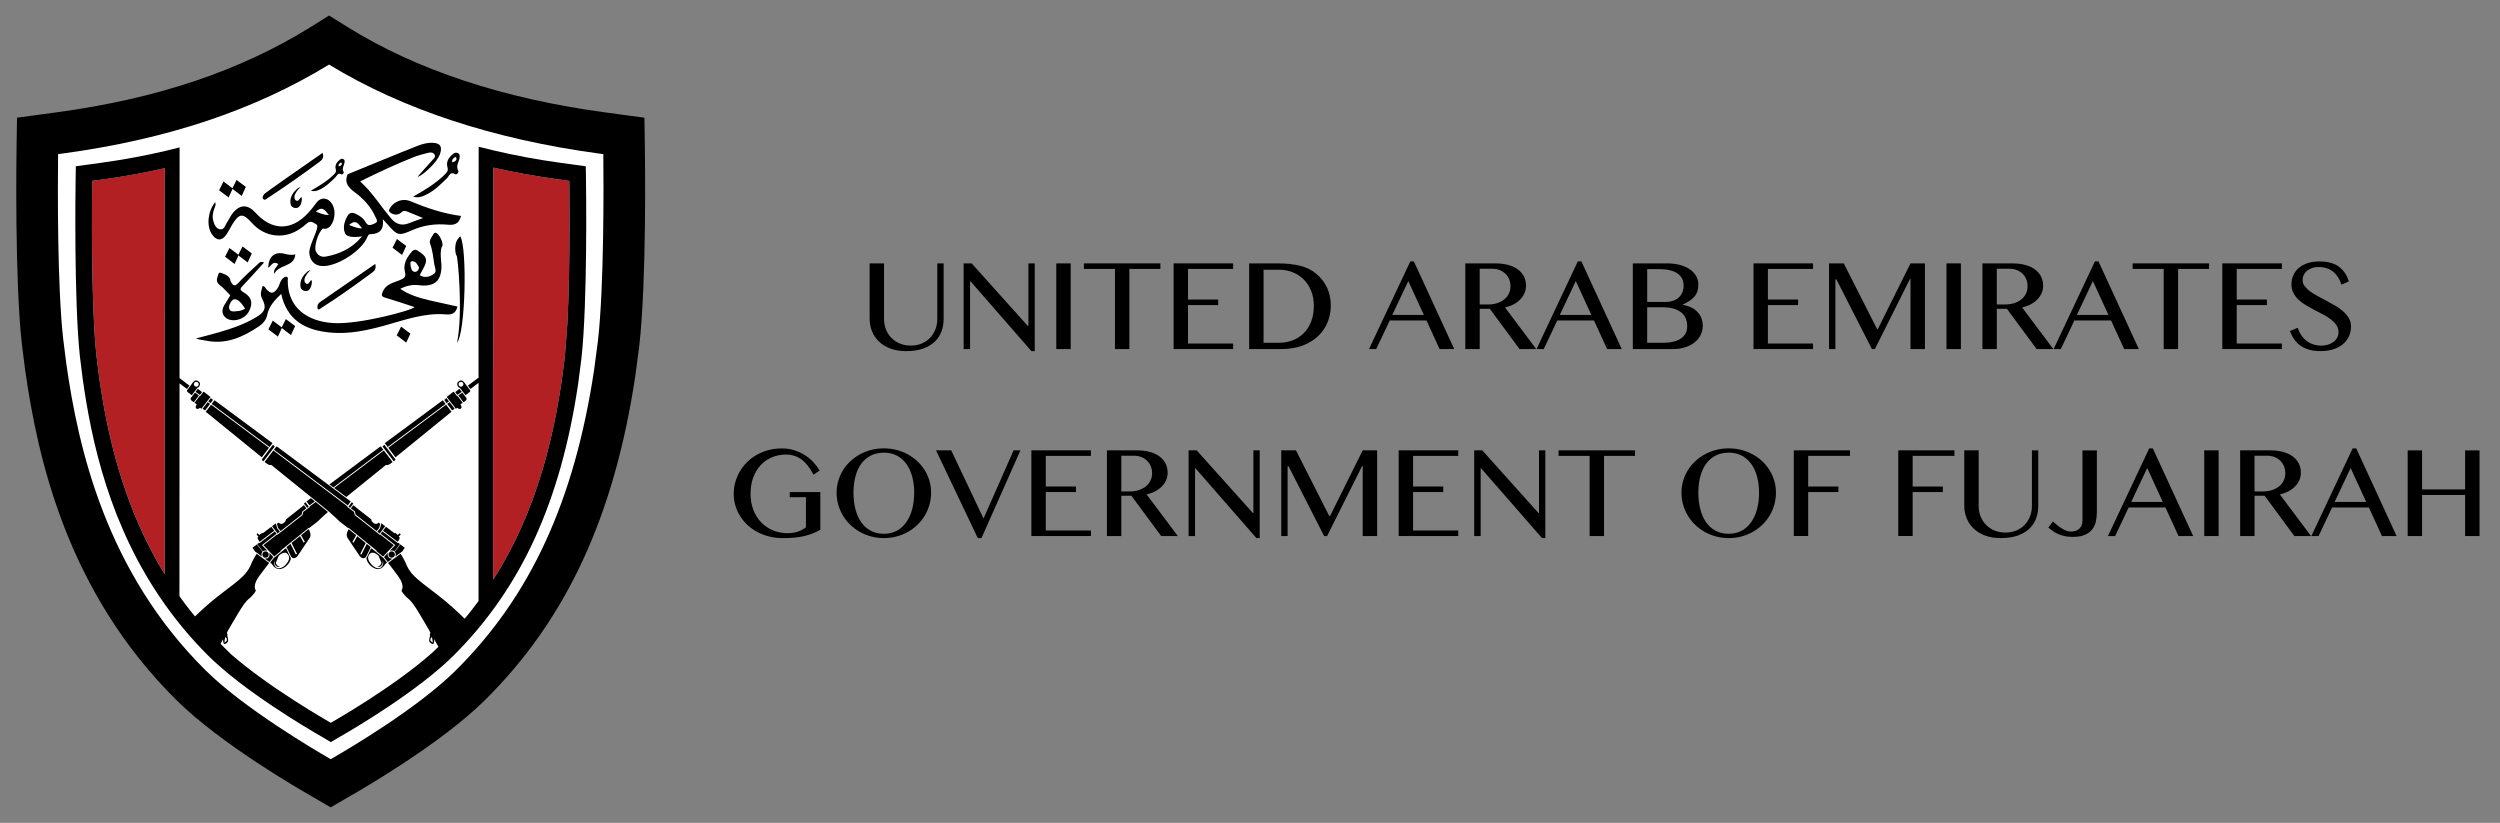 <?xml version="1.0" encoding="UTF-8"?>
<svg id="Layer_1" data-name="Layer 1" xmlns="http://www.w3.org/2000/svg" viewBox="0 0 1270 418">
  <rect x="0" y="0" width="1270" height="418" fill="#808080" stroke="none"/>
  <defs>
    <style>
      .cls-1 {
        fill: #fff;
      }

      .cls-2 {
        fill: #b32024;
      }

      .cls-3 {
        fill-rule: evenodd;
      }
    </style>
  </defs>
  <g>
    <path class="cls-1" d="m103.72,343.94c-51.95-51.36-66.21-115.52-72.4-159.13l-1.65-13.11c-3.07-27.88-2.8-78.69-2.61-95.5l2.22-.3c54.21-7.35,99.43-22.43,138.21-46.12,37.96,23.17,85.02,38.68,139.89,46.12l2.23.3c.16,16.32.41,68.46-2.77,96.6l-1.96,14.98c-10.22,68.13-33.08,117.75-71.92,156.16-19.47,19.25-54.35,39.93-64.62,45.84-8.95-5.16-45.07-26.49-64.62-45.84Z"/>
    <path class="cls-2" d="m286.42,91.49l-3.03-.41c-11.12-1.53-21.85-3.47-32.15-5.81-.21-.05-.44-.09-.64-.14h0c0,29.15,0,101.62,0,101.62l-.09-25.53v133.32c4.04-6.32,7.67-12.75,10.88-19.27.31-.61.59-1.22.89-1.84.94-1.94,1.84-3.9,2.71-5.85.75-1.69,1.49-3.38,2.2-5.1.35-.85.69-1.7,1.03-2.55.9-2.24,1.77-4.49,2.61-6.78.13-.36.26-.73.39-1.09.97-2.73,1.91-5.49,2.82-8.3,0-.02,0-.03,0-.05,3.88-12.14,7.02-25.14,9.51-39.08.02-.1.04-.2.06-.29.61-3.45,1.18-6.95,1.71-10.52l1.64-12.59c.33-3.08,1.35-18,1.35-18,1.53-30.41.92-71.36.92-71.36l-2.8-.39Z"/>
    <path class="cls-2" d="m49.63,91.49l-2.81.39s-.63,41.86.92,72.01l.38,6.63c.24,3.51.51,6.78.83,9.69l1.36,11.02c.03.17.06.35.08.52.18,1.2.34,2.4.52,3.6.02.11.04.22.06.33,4.28,28.29,11.94,58.29,27.2,86.46.06.12.12.24.19.36.57,1.06,1.18,2.11,1.77,3.16.26.47.53.94.8,1.4.48.81.96,1.63,1.45,2.44.41.69.82,1.38,1.24,2.07.03.04.06.09.08.13v-121.44s.05-62.81.06-84.86c-9.96,2.26-20.29,4.17-31.12,5.66l-3.01.41Z"/>
    <path d="m176.95,404.92c7.97-4.53,47.18-27.3,69.27-49.13,41.48-41.02,65.81-93.44,76.57-165.16l1.98-15.07c3.75-33.23,2.91-95.43,2.8-102.4l-.2-13.36-20.23-2.74c-51.73-7.01-95.71-21.61-130.67-43.37l-9.31-5.82-9.26,5.81C122.1,35.94,79.9,50.13,28.85,57.05l-20.21,2.74-.21,13.36c-.1,6.93-.95,68.62,2.64,101.24l1.65,13.18c6.51,45.95,21.6,113.38,77.06,168.22,22.21,21.97,61.69,44.84,69.39,49.2l8.81,5.14,8.96-5.21Zm-72.29-64.17c-50.92-50.34-64.9-113.23-70.97-155.98l-1.62-12.85c-3.01-27.33-2.75-77.13-2.56-93.62l2.18-.29c53.14-7.2,97.47-21.99,135.48-45.21,37.21,22.71,83.34,37.92,137.13,45.21l2.19.29c.16,15.99.4,67.11-2.72,94.69l-1.93,14.69c-10.02,66.78-32.42,115.42-70.5,153.07-19.09,18.87-53.27,39.14-63.34,44.93-8.77-5.06-44.17-25.97-63.34-44.93Z"/>
    <path d="m193,226.98c-1.73,1.31-15.26,11.37-25.67,19.11.7.52,1.37,1.01,2.03,1.5l25.36-19.13-1.22-1.62c-.25.04-.49.13-.49.13Z"/>
    <path d="m159.95,254.69c-.63-.51-1.31-1.05-2.01-1.62-.97.73-1.76,1.31-2.23,1.66l1.52,2.01,2.72-2.05Z"/>
    <polygon points="226.62 205.57 226.62 205.57 197.24 227.46 200.91 232.3 229.35 209.18 226.62 205.57"/>
    <path d="m130.53,276.54l-2.27,1.72,1.3,1.89.35.25.34.25h0s.38.26.38.26h.02s0,.01,0,.01h0s.37.28.37.28l2.07,1.52c-.45-.79-.34-1.76.28-2.43l-2.85-3.76Z"/>
    <path d="m138.78,283.1l-.19-.15.14-.11-2.06-2.16c.52.9.34,2.06-.51,2.71-.5.37-1.11.48-1.68.37l2.4,1.76,1.9-2.41Z"/>
    <path d="m140.48,271.12l-.87-1.14-7.44,5.64-.41.3-.13-.21-.92.7,2.81,3.73s.06-.07.09-.1c.69-.52,1.6-.55,2.31-.15l-2.47-2.6-.35-.38.41-.32,6.97-5.47Z"/>
    <polygon points="133.39 270.95 133.16 270.65 131.81 271.76 130.75 270.86 130.32 271.56 131.31 272.61 130.87 273.04 130.94 273.75 131.75 275.02 131.88 275.22 131.88 275.23 139.33 269.59 139.33 269.59 139.19 269.4 137.82 267.6 133.39 270.95"/>
    <path d="m230.89,207.64c.07.07.12.09.18.12l-2.69-3.49-1.21.89,2.54,3.36,1.18-.89Z"/>
    <path d="m233.25,197l.2-.15.29.38,1.02,1.3.1.14.07.09.3.39,1.24,1.6h0c.58-.43,1.65-1.25,2.1-1.58.31-.24.33-.58.28-.86,0,0,0,0,0,0l-.14-.19-1.55-2.08-.14-.19-1.17-1.57c-.89-1.02-1.61-1.45-3.01-.39-.76.58-.65,1.44-.36,2.17l.75.96Zm1.91-2.55c.41.54.3,1.31-.24,1.73-.54.41-1.32.31-1.73-.24-.41-.54-.31-1.31.23-1.73.55-.41,1.33-.31,1.74.24Z"/>
    <polygon points="226.88 204.78 226.89 204.79 228.08 203.89 228.07 203.89 227.92 203.7 226.79 202.22 225.68 203.19 226.74 204.59 226.88 204.78"/>
    <path d="m138.07,286.44c.27.42.77,1.18,1.53,1.79.67.55,1.54.96,2.62.86.69-.07,1.46-.32,2.32-.89.19-.12.35-.24.52-.37,1.88-1.42,2.5-3.05,2.71-4.17l-.35-.71-.24-.51-.28-.6-1.58-3.32-.41.2-5.33,4.35-.35.28-.02-.02h-.02s-1.92,2.45-1.92,2.45h0s.12.1.12.1l-.04.04.7.52Zm1.91,1.51c-1.35-1.65-.51-3.32-.51-3.32-.27.77.23,2.19.23,2.19,1.36,1.93,2.51,1.06,2.51,1.06h-.38c-.38,0-2.08-1.37-1.57-2.33.51-.96,1.24-3.13,1.24-3.13,0,0,.31-.32.78-.67.99-.75,2.72-1.67,3.94-.14,1.8,2.25-.52,4.59-1.42,5.55-.14.16-.33.33-.55.5-1.15.86-3.15,1.68-4.27.3Z"/>
    <path d="m133.34,282.17c.02.07.06.12.08.18.06.12.09.24.17.35.54.72,1.57.86,2.28.32.72-.54.87-1.57.32-2.29-.53-.71-1.56-.86-2.28-.32-.02.01-.03.04-.05.05-.1.08-.18.19-.25.29-.07.09-.13.2-.18.3-.04.07-.06.14-.07.22-.04.11-.07.22-.08.33,0,.08,0,.15,0,.22,0,.12,0,.24.05.35Z"/>
    <path d="m196.81,226.89l.14.19h.01s29.38-21.88,29.38-21.88h0s-.14-.19-.14-.19l-1.22-1.61-.21.04c-2.21,1.68-26.36,19.53-29.29,21.69l1.35,1.77Z"/>
    <path d="m198.08,235.7s.68-.49,1.37-.98l-4.31-5.68-.14-.19h-.01s-25.24,19.04-25.24,19.04h0c.07.05.14.1.21.15,2.39,1.78,4.47,3.32,5.96,4.43,8.24-6.66,20.26-16.38,20.26-16.38.46.6,1.9-.39,1.9-.39Z"/>
    <path d="m166.58,260.09c-.55-.47-1.05-.89-1.48-1.24-.5-.4-2.22-1.79-4.57-3.69-.07-.05-.13-.1-.2-.15h0s-2.98,2.25-2.98,2.25h0s.15.19.15.19l-.18.13-.21.15-.63.47h0l-.37.29-2.07,1.56-.35,1.46-.04.16-.13.1-10.65,8.37-.36.28h0l-1.23.96-.13.11-.14.11-.1.08-.14-.19h0s-6.96,5.46-6.96,5.46l5.31,5.58.16.17h0s0,0,0,0l.19-.15,3.65-2.97-.05.02-.89.43h0s3.05-2.48,3.05-2.48l2.03-1.66.47-.37.08-.07,4.29-3.49.44-.35.1-.08,3.8-3.1.45-.37.11.22.05-.04h0s4.31-3.33,4.31-3.33c1.37-1.31,3.38-3.21,5.22-4.82Z"/>
    <path d="m234.85,199.42h-.02s-.19.14-.19.14l-1.82,1.31,2.62,3.47h.01c.33-.24.69-.49.98-.71.96-.73.48-1.5.48-1.5l-.54-.71-.27-.36v-.02s0,0,0,0l-1.25-1.61Z"/>
    <polygon points="140.22 265.78 138.39 267.16 138.21 267.31 138.2 267.31 139.56 269.11 139.7 269.3 139.85 269.49 140 269.68 140.85 270.82 141 271.01 141 271.02 141.01 271.01 141.19 270.87 142.21 270.06 142.2 270.06 142.05 269.88 140.92 268.54 140.85 268.47 140.83 268.36 140.23 266.21 140.15 265.91 140.26 265.82 140.22 265.78"/>
    <path d="m144.08,265.71c-1.45,1.1-2.56-.24-2.56-.24l-.63.46-.2.16h0s.59,2.15.59,2.15l1.14,1.35.16.18h0s0,0,0,0l.19-.15,10.46-8.22.39-1.62.03-.03,1.98-1.49h0s-.14-.2-.14-.2l-1.1-1.46-2.63,2.15-6.57,5.16s.34.7-1.11,1.79Z"/>
    <path d="m194.28,226.76l5.73,7.57c.24-.18.46-.33.6-.44.19-.14.26-.32.27-.5l-5.62-7.43-.97.8Z"/>
    <path d="m228.31,203.42l.15.19.15.19.14.19,2.86,3.69h0s.08-.05.11-.08c.03-.02.05-.04.07-.07.22-.2.41-.42.41-.42,0,0,1.09,1.07,1.94.43.85-.64-.25-2.09-.25-2.09,0,0,.43-.3.96-.68.06-.05.13-.09.2-.14h0s-2.63-3.49-2.63-3.49h0s-.19.14-.19.14l-.29-.37-.15-.2-.04-.05-.91-1.2-.28-.37.07-.05c-.18-.01-.35,0-.35,0l-3.16,2.47-.19.15.04.05,1.32,1.7Z"/>
    <polygon points="232.3 200.59 232.33 200.63 232.34 200.63 232.53 200.49 234.35 199.19 234.55 199.05 234.55 199.05 234.51 199 234.37 198.81 233.36 197.52 233.35 197.52 233.17 197.67 231.43 199.03 231.24 199.18 231.24 199.19 232.16 200.4 232.3 200.59"/>
    <path d="m147.85,282.57h0s0,.02,0,.02c.04.19.16.44.44.64.21.15.47.27.9.31.51.05.94-.14,1.3-.41.66-.5,1.05-1.27,1.05-1.27,0,0,4.69-6.88,5.73-8.52,1.04-1.64,0-3.52,0-3.52l-.42-.81-.11-.21h0s-3.8,3.09-3.8,3.09h0s.12.21.12.21l1.81,3.21-.6.34-1.76-3.11-.11-.21h0s-4.29,3.49-4.29,3.49h0s.1.22.1.22l2.68,5.34-.61.3-2.61-5.2-.11-.22h0s-1.81,1.48-1.81,1.48l-.2.15-.02.02h.02s.1.21.1.21l1.76,3.68.26.55.1.23h.02s.06.17.06.17v-.18h0Z"/>
    <path d="m155.13,255.16l-.74.66.02.04.06.07.14.19,1.26,1.66.14.19h0s0,0,0,0l.2-.14.63-.47h0s-.15-.2-.15-.2l-1.52-2.02s-.03.02-.03.02Z"/>
    <path d="m140.39,226.85l-1.23,1.62,25.36,19.13.2.15.2.15,2.03,1.53.2.15h0s.19.15.19.15h0s.2.15.2.15l6.01,4.52.19.15.2.15,2.72,2.05,1.51-2.01c-.48-.36-1.25-.93-2.23-1.66-.06-.05-.13-.1-.2-.15-.07-.05-.13-.1-.2-.15-1.56-1.17-3.63-2.7-5.96-4.44-.07-.05-.13-.1-.2-.15,0,0,0,0,0,0-.07-.05-.13-.1-.2-.15h0c-.08-.05-.14-.1-.21-.15-.65-.49-1.34-.99-2.03-1.51-.07-.05-.13-.1-.2-.15-.07-.05-.13-.1-.2-.15-10.41-7.74-23.94-17.8-25.67-19.11,0,0-.23-.09-.49-.13Z"/>
    <polygon points="136.64 227.46 107.26 205.57 107.26 205.57 104.52 209.18 132.97 232.3 136.64 227.46"/>
    <path d="m197.95,279.88c.71-.4,1.62-.37,2.31.15.04.03.06.08.09.1l2.82-3.73-.92-.7-.13.21-.41-.3-7.45-5.64-.87,1.14,6.97,5.47.41.32-.35.38-2.47,2.6Z"/>
    <path d="m199.39,283.75c-.57.11-1.18,0-1.67-.37-.85-.64-1.04-1.81-.51-2.71l-2.06,2.16.14.11-.18.15,1.89,2.41,2.39-1.76Z"/>
    <path d="m203.63,280.64h.01s.33-.23.33-.23l.35-.25,1.3-1.89-2.27-1.72-2.85,3.76c.62.67.73,1.64.28,2.43l2.07-1.52.38-.27h0s0-.01,0-.01h.03s.37-.28.37-.28Z"/>
    <polygon points="203.13 270.86 202.07 271.76 200.72 270.65 200.49 270.95 196.05 267.6 194.7 269.4 194.56 269.59 194.55 269.59 201.99 275.23 202 275.22 202.13 275.02 202.94 273.75 203 273.04 202.56 272.61 203.55 271.56 203.13 270.86"/>
    <path d="m102.81,207.76c.07-.03.12-.05.18-.12l1.18.89,2.54-3.36-1.2-.89-2.7,3.49Z"/>
    <path d="m95.02,198.29h0c-.05.29-.02.64.29.87.44.33,1.52,1.15,2.09,1.59h0s1.24-1.6,1.24-1.6l.3-.39.07-.09.11-.14,1.01-1.3.3-.38.19.15.75-.96c.31-.74.41-1.59-.35-2.17-1.4-1.06-2.12-.62-3.02.39l-1.16,1.57-.15.19-1.54,2.08-.14.18Zm3.71-3.84c.41-.55,1.19-.65,1.73-.24.54.41.64,1.18.23,1.73-.41.55-1.18.65-1.73.24-.54-.41-.65-1.18-.23-1.73Z"/>
    <polygon points="105.8 203.89 105.8 203.89 107 204.79 107.01 204.78 107.14 204.59 108.2 203.19 107.1 202.22 105.95 203.7 105.8 203.89"/>
    <path d="m196.61,285.79l-1.93-2.47h-.02s-.02.03-.02.03l-.34-.28-5.34-4.35-.41-.2-1.57,3.32-.29.6-.24.51-.34.71c.2,1.11.82,2.75,2.7,4.17.17.13.34.25.52.37.86.56,1.62.82,2.32.89,1.08.1,1.96-.31,2.63-.86.75-.61,1.25-1.37,1.53-1.79l.69-.52-.03-.04.11-.09h.02Zm-2.71,2.15c-1.12,1.38-3.12.56-4.26-.3-.22-.17-.42-.34-.56-.5-.9-.96-3.21-3.3-1.42-5.55,1.22-1.53,2.96-.61,3.95.14.47.35.77.67.77.67,0,0,.74,2.17,1.25,3.13.51.96-1.2,2.34-1.58,2.34h-.37s1.15.87,2.5-1.06c0,0,.51-1.42.24-2.19,0,0,.82,1.67-.52,3.32Z"/>
    <path d="m200.45,282.35c.03-.06.07-.11.08-.18.04-.11.04-.23.05-.35,0-.08.02-.15,0-.22,0-.11-.04-.22-.06-.33-.03-.08-.05-.15-.08-.22-.05-.1-.11-.2-.19-.3-.08-.1-.15-.2-.25-.29-.02-.01-.03-.03-.04-.05-.72-.54-1.75-.4-2.29.32-.55.72-.4,1.75.32,2.29.72.54,1.74.4,2.29-.32.08-.1.11-.22.16-.35Z"/>
    <path d="m108.91,203.39l-1.22,1.61-.14.19h0s29.38,21.9,29.38,21.9h0s.14-.2.14-.2l1.35-1.77c-2.93-2.17-27.07-20.02-29.28-21.69l-.21-.04Z"/>
    <path d="m167.13,259.93c.06.05.11.11.18.16,1.84,1.61,3.84,3.51,5.21,4.82l4.3,3.35h0s.06.02.06.02l.11-.22.44.37,3.81,3.1.1.08.43.35,4.3,3.49.08.07.46.37,2.04,1.66,3.05,2.49h0s-.9-.43-.9-.43l-.05-.02,3.65,2.97.19.15h0s0,0,0,0l.17-.17,5.3-5.58-6.96-5.47h0s-.14.2-.14.2l-.09-.08-.14-.11-.14-.11-1.23-.96h0l-.36-.28-10.65-8.37-.13-.1-.04-.16-.34-1.46-2.07-1.56-.38-.29h0l-.63-.47-.2-.15-.17-.13.14-.19h0s-2.98-2.26-2.98-2.26l-.19-.15-.2-.15-6.02-4.54-.2-.15h0s-.19-.15-.19-.15h0s-.2-.15-.2-.15l-2.04-1.53-.2-.15-.19-.15-25.25-19.05h0s-.15.2-.15.2l-4.3,5.68c.68.49,1.37.98,1.37.98,0,0,1.44.99,1.89.39,0,0,12.02,9.72,20.26,16.38.07.05.13.1.2.15.06.05.12.1.19.15.7.57,1.37,1.11,2.01,1.62.07.05.12.1.19.16h0c.06.06.12.1.18.15h0c.07.05.13.11.2.16,2.29,1.86,3.98,3.22,4.47,3.61.48.38,1.01.83,1.54,1.3.07.05.12.09.19.15Z"/>
    <path d="m97.51,201.42l-.54.71s-.49.77.48,1.5c.3.22.64.47.99.72h0s2.62-3.48,2.62-3.48l-1.82-1.31-.19-.13h0s0-.01,0-.01l-1.25,1.61h0s0,.02,0,.02l-.27.36Z"/>
    <polygon points="192.87 271.01 192.88 271.02 192.89 271.01 193.03 270.82 193.89 269.68 194.03 269.49 194.17 269.3 194.32 269.11 195.68 267.31 195.67 267.31 195.48 267.16 193.65 265.78 193.62 265.82 193.73 265.91 193.64 266.21 193.05 268.36 193.03 268.47 192.96 268.54 191.82 269.88 191.67 270.06 191.67 270.06 192.68 270.87 192.87 271.01"/>
    <path d="m180.26,259.78l.39,1.62,10.45,8.22.19.15h0s0,0,0,0l.15-.18,1.14-1.35.59-2.15h0s-.21-.16-.21-.16l-.61-.46s-1.11,1.35-2.57.24c-1.45-1.1-1.11-1.79-1.11-1.79l-6.57-5.16-2.61-2.15-1.11,1.46-.14.19h0s1.98,1.5,1.98,1.5l.04.03Z"/>
    <path d="m133,233.39c.02.18.09.36.27.5.15.11.35.26.6.44l5.73-7.57-.97-.8-5.62,7.43Z"/>
    <path d="m102.11,200.67l-.04.05-.15.2-.28.37-.2-.14h0s-2.63,3.48-2.63,3.48h0c.07.05.13.1.2.14.53.38.96.68.96.68,0,0-1.1,1.45-.25,2.09.85.64,1.94-.43,1.94-.43,0,0,.19.22.41.42.03.02.05.05.08.07.03.03.07.06.11.08h0s2.87-3.69,2.87-3.69l.14-.19.15-.19.14-.19,1.33-1.7.03-.05-.19-.15-3.16-2.47s-.16,0-.35,0l.06.05-.28.37-.91,1.2Z"/>
    <polygon points="100.52 197.52 100.51 197.52 99.51 198.81 99.37 199 99.33 199.05 99.34 199.05 99.52 199.19 101.34 200.49 101.54 200.63 101.54 200.63 101.59 200.59 101.73 200.4 102.64 199.19 102.62 199.18 102.45 199.03 100.71 197.67 100.52 197.52"/>
    <path d="m186.03,282.6s0,.08,0,.14v.02l.08-.15h0s.11-.24.11-.24l.25-.55,1.76-3.68.1-.22h.02s-.02-.01-.02-.01l-.19-.15-1.82-1.48h0s-.1.23-.1.23l-2.61,5.2-.61-.3,2.68-5.34.1-.21h0s-4.3-3.5-4.3-3.5h0s-.12.21-.12.21l-1.76,3.11-.59-.34,1.8-3.21.13-.21h0s-3.8-3.11-3.8-3.11h0s-.11.22-.11.22l-.42.81s-1.04,1.88,0,3.52c1.04,1.64,5.73,8.52,5.73,8.52,0,0,.37.77,1.04,1.27.37.27.8.46,1.31.41.42-.04.68-.17.89-.31.29-.2.41-.45.44-.63,0,0,0-.01,0-.01,0,0,0,0,0-.01h0v.03Z"/>
    <path d="m177.05,257.35h0s.63.48.63.48l.19.14h0s0,0,0,0l.14-.19,1.26-1.66.14-.19.05-.07.03-.04-.75-.66s0,0-.03-.02l-1.52,2.02-.14.19Z"/>
    <path d="m173.17,373.99c6.39-3.67,39.2-22.92,57.43-41.15,34.16-34.17,54.22-77.94,63.1-137.85l1.65-12.75c3.21-28.72,2.37-87.98,2.34-90.49l-.11-7.27-13.03-1.79c-11.82-1.62-23.11-3.75-33.96-6.31-2.51-.59-4.97-1.21-7.43-1.85,0,2.33-.06,95.74-.06,95.74v21.88c-.14-.09-.23-.15-.23-.15l-5.19,3.91,1.27,1.71,4.15-3.14v110.84c-1.05,1.43-2.14,2.86-3.24,4.28-.78,1-1.57,2-2.37,2.98-.12.15-.53.64-1.16,1.37-.05.06-.1.12-.15.18-.05.06-.1.12-.15.18-3.12-3.13-8.29-8.01-14.68-12.84-10.58-8.02-13.19-9.99-15.49-16,0,0-1.39-2.76-2.34-4.16h0s0,0,0-.01l-.37.27-5.86,4.3-.13.1h0s.02.03.03.04c.92,1.17,3.77,4.86,5.01,6.59,1.48,2.07,3.2,5.08,1.75,7.51,0,0,1.05,2.13,3.73,4.25,2.68,2.12,7.29,10.74,10.24,15.65l.74,1.41s-.51,1.05-.21,1.55c0,0-.62,2.2-.37,2.76,0,0,.14.53.74.98.29.22.7.43,1.25.53,0,0,.03-.04.04-.05.04-.06.16-.27.29-.67.13-.41.26-.99.25-1.8,0,0,.92,1.99,2.1,3.84-.07.06-.12.11-.18.16-.06.06-.11.12-.17.17-1.05,1.02-2.12,2.04-3.22,3.05-19.71,17.38-50.01,34.58-50.32,34.77l-.81.48-.1-.06-.71-.42c-.31-.19-30.29-17.2-50.01-34.47-1.74-1.71-3.33-3.31-4.81-4.82-.06-.06-.12-.12-.18-.18-.06-.06-.11-.12-.17-.18.72-1.29,1.21-2.35,1.21-2.35,0,.8.11,1.39.24,1.8.14.4.25.61.3.67,0,.01.03.05.03.05.56-.1.96-.31,1.26-.53.59-.45.74-.98.74-.98.24-.56-.37-2.76-.37-2.76.28-.5-.22-1.55-.22-1.55l.74-1.41c2.96-4.9,7.57-13.53,10.24-15.65,2.68-2.12,3.74-4.25,3.74-4.25-1.46-2.43.26-5.44,1.74-7.51,1.24-1.73,4.1-5.42,5.01-6.59,0,0,.02-.02.03-.03,0,0,0,0,0,0l-.14-.1-5.86-4.3-.36-.27s0,0,0,.01h0c-.95,1.4-2.34,4.16-2.34,4.16-2.3,6.02-4.9,7.99-15.49,16-5.64,4.27-10.34,8.58-13.51,11.68-.06-.06-.09-.12-.15-.18-.05-.06-.09-.12-.15-.18-.63-.79-1.28-1.57-1.9-2.36-.37-.47-.73-.94-1.1-1.41-.73-.94-1.45-1.88-2.17-2.83-.35-.48-.7-.95-1.05-1.43-.47-.64-.93-1.28-1.38-1.93,0,0,.02-53.06.04-107.48v-.59l3.78,2.85,1.26-1.71-5.03-3.81v-.6c.02-46.74.03-114.12.03-116.6-2.45.63-4.92,1.24-7.43,1.83-10.29,2.4-21,4.41-32.26,5.95l-13.03,1.79-.11,7.26c-.04,2.49-.88,61.31,2.19,89.44l1.39,11.14c4.41,31.46,13.55,74.94,41.77,114.73v.15h.11c6.23,8.78,13.39,17.38,21.63,25.62,18.24,18.25,51.03,37.48,57.51,41.2l5.06,2.99,5.16-3.04Zm77.33-212.76l.09,25.53s0-72.47,0-101.62h0c.21.05.43.09.64.14,10.3,2.34,21.03,4.28,32.15,5.81l3.03.41,2.8.39s.61,40.94-.92,71.36c0,0-1.01,14.92-1.35,18l-1.64,12.59c-.53,3.57-1.1,7.07-1.71,10.52-.02.1-.04.19-.06.29-2.48,13.94-5.63,26.94-9.51,39.08,0,.01,0,.03,0,.05-.91,2.81-1.85,5.57-2.82,8.3-.13.36-.26.73-.39,1.09-.84,2.3-1.71,4.55-2.61,6.78-.33.85-.67,1.71-1.03,2.55-.71,1.72-1.46,3.42-2.2,5.1-.87,1.95-1.78,3.9-2.71,5.85-.3.61-.58,1.22-.89,1.84-3.21,6.52-6.85,12.95-10.88,19.27v-133.32Zm-31.87,163.24l.75-.87c.19.25.5,2.86.5,2.86l-1.15-.87-.1-1.12Zm-103.48,1.12l-1.15.87s.3-2.61.5-2.86l.76.87-.1,1.12ZM50.91,195.36c-.18-1.2-.35-2.4-.52-3.6-.02-.17-.05-.35-.08-.52l-1.36-11.02c-.32-2.91-.59-6.19-.83-9.69l-.38-6.63c-1.55-30.15-.92-72.01-.92-72.01l2.81-.39,3.01-.41c10.83-1.49,21.16-3.4,31.12-5.66,0,22.05-.06,84.86-.06,84.86v121.44s-.06-.09-.08-.13c-.42-.69-.83-1.38-1.24-2.07-.49-.81-.97-1.63-1.45-2.44-.27-.47-.54-.94-.8-1.4-.59-1.05-1.2-2.1-1.77-3.16-.07-.12-.13-.24-.19-.36-15.26-28.17-22.92-58.17-27.2-86.46-.02-.11-.04-.22-.06-.33Z"/>
    <g>
      <path class="cls-3" d="m233.89,120.12c-3.98,2.8-2.43,9.65-1.92,9.72.51.07,3.37,28.97.21,44.21,4.27-4.93,5.22-47.6,1.7-53.93Z"/>
      <path class="cls-3" d="m161.47,157.15c.26,0,.53.08.68-.01,9.35-5.91,18.34-12.35,27.24-18.92,1.19-.88,1.73-2.06,1.24-4.15-9.5,6.56-18.68,12.9-27.85,19.23-1.39.96-1.85,2.22-1.31,3.85Z"/>
      <path class="cls-3" d="m136.02,100.59c8.91-5.85,17.64-11.97,26.21-18.32,1.41-1.05,2.49-2.21,1.67-4.61-9.7,6.69-29.5,20.49-29.76,20.98-.43.8-1.19,1.79-.3,2.58.78.7,1.54-.23,2.18-.64Z"/>
      <path class="cls-3" d="m139.31,139.16c2.38-5.08,10.14-3.27,10.71-9.94-1.78.47-3.41.23-5.09-.22-5.31-1.44-8.52,1.19-8.68,7.01,1.57-.91,2.39-3.77,5.12-1.85-.47.68-.92,1.29-1.32,1.93-.4.63-1.1,1.15-.74,3.07Z"/>
      <path class="cls-3" d="m176.52,88.56s.03-.01.05-.02c0-.01,0-.03.02-.04l-.06.06Z"/>
      <path class="cls-3" d="m152.83,94.9s-1.07.41-1.67.81c-2.11,1.83-3.69,3.96-3.67,6.92.02,1.57.62,2.71,2.34,3.02,2.12.42,2.97-1.93,2.97-1.93,0,0,.94-2.26.37-3.61-1.21.53-1.32,2.81-3.05,1.59-2.15-2.58,2.71-6.81,2.71-6.81Z"/>
      <path class="cls-3" d="m217.67,152.43c-5-1.16-9.86-2.68-14.35-5.69q4.7-2.46,9.47-1.86c8.06,1.02,11.71-2.31,11.45-10.45-.04-1.04-.98-7.29.38-9.35.94-1.42-1.66-6.57-3.28-6.85-.31-.06-.85.14-.97.39-.85,1.69-2.61,3.25-1.84,5.29,1.26,3.32,1.51,6.8,2.07,10.23.28,1.7,1.46,3.9-.21,5.04-2.05,1.41-4.66,2.25-7.17.59,1.04-2.05,2.28-3.91,2.97-5.96,1.07-3.18-1.41-4.64-3.53-6.17-1.16-.83-2.2-1.21-3.36.1-2.6,2.94-4.59,6.44-3.63,10.21.77,3.03-.51,3.49-2.56,4.35-3.25,1.37-7.04,1.95-8.67,5.89-.67,1.63-.86,2.41,1.18,3,5.02,1.47,9.97,3.18,14.97,4.8-.77,1.54-28.3,9.03-41.52,8.12-12.76-.88-22.96-7.56-22.91-21.68,0-.61.36-1.41-.34-1.75-.79-.39-1.44.16-2.06.68-1.6,1.33-1.63,3.47-2.75,5.07-2.03,2.89-3.41,3.02-5.78.4-.48-.53-.6-1.47-1.83-1.52-.53,2.13-1.53,4.03-.24,6.47,2.28,4.31,1.57,6.5-2.55,9.07-5.98,3.73-12.6,5.94-19.3,7.92-3.9,1.15-7.86,2.11-11.81,3.16,1.72.73,3.35.74,4.94,1.07,10.36,2.2,19.03-1.77,27.28-7.35,2-1.36,3.56-3.34,4-5.58.9-4.58,3.85-7.61,7.12-10.78,3.03,13.65,12.59,18.61,25.41,19.69,9.37.79,18.3-1.17,27.17-3.62,10.22-2.83,20.29-6.57,31.1-5.65,3.49.3,5.03-.91,5.91-3.97-4.92-1.09-9.85-2.15-14.75-3.29Zm-7.94-19.7c1.69.18,2.32,1.81,3.11,3.04-.06,1.48-1.14,2.44-2.12,2.34-1.55-.16-1.99-1.79-2.12-3.16-.08-.85-.57-2.4,1.13-2.22Z"/>
      <path class="cls-3" d="m157.91,137.08s-1.06.41-1.67.81c-2.11,1.84-3.69,3.97-3.67,6.92,0,1.57.62,2.72,2.34,3.02,2.12.42,2.96-1.93,2.96-1.93,0,0,.95-2.26.38-3.61-1.21.53-1.32,2.81-3.05,1.59-2.15-2.58,2.71-6.81,2.71-6.81Z"/>
      <polygon class="cls-3" points="118.12 95.99 122.79 99.53 124.89 94.95 120.18 91.42 118.07 95.61 113.53 92.2 111.3 96.65 116.14 100.31 118.12 95.99"/>
      <polygon class="cls-3" points="121.15 129.78 125.82 133.32 127.91 128.74 123.2 125.21 121.1 129.41 116.55 125.99 114.33 130.44 119.17 134.1 121.15 129.78"/>
      <polygon class="cls-3" points="143.11 166.29 138.56 162.88 136.34 167.33 141.18 170.99 143.15 166.67 147.83 170.21 149.92 165.63 145.21 162.09 143.11 166.29"/>
      <polygon class="cls-3" points="201.53 170.38 206.38 174.05 208.47 169.47 203.76 165.94 201.53 170.38"/>
      <polygon class="cls-3" points="199.41 125.86 204.25 129.53 206.35 124.95 201.64 121.42 199.41 125.86"/>
      <path class="cls-3" d="m157.91,96.89c2.07.58,3.54-.11,5.02-.85,2.89-1.45,5.12-3.72,7.42-5.92.83-.79,1.2-2.64,3.13-1.52.52.3,1.37-.77,1.08-1.27-1.03-1.77.21-3.17.46-4.74.1-.63.16-1.35-.56-1.75-.67-.37-1.27-.14-1.81.28-1.58,1.23-2.66,2.84-2.09,4.83.36,1.27-.09,1.84-.83,2.59-3.36,3.4-7.44,5.81-11.81,8.33Zm15.36-14.39s1.4,1.18-1.18,2.06c0,0-.6-1.17,1.18-2.06Z"/>
      <path class="cls-3" d="m209.88,99.92c2.84.8,4.88-.15,6.91-1.17,3.99-2,7.06-5.12,10.23-8.16,1.14-1.09,1.64-3.64,4.31-2.09.71.41,1.9-1.05,1.49-1.75-1.42-2.44.31-4.38.64-6.53.13-.87.21-1.86-.78-2.41-.93-.51-1.76-.19-2.5.39-2.18,1.7-3.67,3.91-2.88,6.67.5,1.74-.13,2.54-1.15,3.58-4.64,4.69-10.28,8.02-16.28,11.48Zm21.52-20.22s1.91,1.6-1.6,2.8c0,0-.79-1.59,1.6-2.8Z"/>
      <path class="cls-3" d="m208.69,102.28c-4.39-1.86-9.22.25-11.05,4.39-.52,1.19,3.46,3.88,6.35,1.15.87-.89,1.86-.77,2.87-.36,2.59,1.05,5.17,2.11,8.06,3.3-2.63.96-4.95,1.74-7.22,2.65-3.47,1.39-6.38.55-8.76-2.17-5.43-6.21-9.65-13.4-15.98-19.1,9.13-4.51,17.89-8.6,26.87-12.2,2.38-.95,4.91-1.63,7.41-2.25,1.23-.31,2.79-.48,3.54.86.71,1.26-.57,2.14-1.28,2.95-1.98,2.23-6.91,7.66-7.3,8.22,1.11.44,9.85-6.75,11.4-11.72,1.11-3.55.08-5.24-3.6-5.45-2.73-.16-5.35.54-7.9,1.54-11,4.31-28.86,11.77-35.53,14.45-1.75,4.24.28,6.64,3.66,9.15,4.35,3.22,8.14,7.22,10.39,12.33.51,1.16,1.84,2.67-.24,3.47-1.5.57-3.28,1.86-4.65-.63-1.15-2.07-3.08-3.38-5.29-4.36-1.62-.71-2.95-.37-3.74.91-1.72,2.85-2.75,6.25-1.34,9.23,1.21,2.55,7.36,1.6,8.59,1.45l-.34.36s-.02.01-.03.02c-4.81,5.65-11.09,8.66-18.25,9.9-2.11.37-4.16-.76-4.97-2.96-.79-2.17,1.05-9.15,3.7-11.33,2.25.72,3.73-1.28,3.73-1.28h0c.08-.09.16-.18.22-.25,2.2-2.8,2.56-7.66.84-10.69-2.02-3.56-5.85-4.02-8.16-.8-1.37,1.91-2.78,3.67-4.41,5.4-8.33,8.83-18.12,8.83-26.5-.41-3.95-4.36-7.93-4.31-11.61.29-1.11,1.4-1.81,3.12-2.83,4.61-.96,1.42-1.37,3.9-3.61,3.52-2.27-.39-2.94-2.75-3.5-4.72-.42-1.48-.08-3.04.24-4.6.3-1.45,1.51-2.77.83-4.44-3.76,4.66-4.5,11.98-1.68,16.25,2.26,3.43,5.1,3.57,7.34.26,1.08-1.6,1.93-3.36,2.93-5.02,3.6-5.94,5.47-6.11,10.09-.93,6.4,7.18,16.3,8.46,24.2,3.1,1.29-.87,2.58-1.78,3.69-2.85,1.89-1.82,3.4-.3,4.88.5,2.06,1.12-3.86,10.27-3.62,14.45.22,3.86,2.6,6.38,6.24,6.67,7.47.6,20.5-7.65,23.29-14.86.35-.88.71-1.32,1.58-1.34,4.43-.07,6.88-2.1,6.24-7.57,1.32,1.45,2.02,2.18,2.69,2.95,4.69,5.4,5.58,5.56,12.22,2.61,5.8-2.58,11.95-3.38,18.22-2.77,3.51.34,5.68-.72,6.58-4.46-8.91-1.16-17.29-3.96-25.5-7.43Zm-31.36,12.02c.63-.58,1.19-.96,1.69-1.19.34-.15.65-.23.94-.26.14-.01.28,0,.42,0,.27.03.52.12.78.25.24.13.48.3.71.51.11.1.23.21.34.33.22.23.45.49.67.77.34.41.68.86,1.05,1.3-2.63.05-4.33-.9-6.59-1.72Zm-16.88-6.79c.63-.58,1.19-.96,1.69-1.19.34-.15.65-.23.94-.26.14-.01.28,0,.42,0,.27.03.53.12.78.25.24.13.48.3.71.51.11.1.22.21.34.33.22.23.45.49.67.77.34.41.68.86,1.05,1.3-2.62.05-4.33-.9-6.59-1.72Z"/>
    </g>
    <path class="cls-3" d="m123.81,148.54c-2.31-1.31-1.82-2-.34-3.53,3.58-3.71,6.96-7.6,10.67-11.67-1.84-.73-2.39.1-3.03.7-3.39,3.21-6.94,6.28-10.08,9.72-1.78,1.95-2.63,1.25-3.63-.39-.39-.65-.41-1.53-.82-2.16-1.06-1.61-2.94-2.07-4.57-2.66-.98-.35-1.18,1.21-1.46,1.96-.61,1.64-.59,3.06,1.18,4.37.56.42,1.07.85,1.53,1.3h.02c.13.15.26.28.39.42l3.33,3.42-3.28,5.38c-1.07,2.15-1.19,4.71,1.53,6.4,3.29,2.05,8.82.4,10.91-3.11,2.53-4.25,1.9-7.73-2.35-10.15Zm-4.48,9.63c-1.14.14-2.41.06-2.84-1.27-.32-.98-.05-1.87.41-2.67h0s2.1-6.42,7.62,2.61c-2.49,1.38-3.49,1.11-5.19,1.33Z"/>
  </g>
  <g>
    <g>
      <path d="m441.78,133.8h7.31v28.25c0,1.85.32,3.6.95,5.23.63,1.64,1.55,3.07,2.73,4.3,1.19,1.23,2.61,2.2,4.28,2.91,1.67.71,3.53,1.06,5.59,1.06s3.96-.35,5.62-1.06c1.67-.71,3.08-1.68,4.25-2.91,1.17-1.23,2.06-2.66,2.69-4.3.62-1.64.94-3.38.94-5.23v-28.25h3.22v28.25c0,2.23-.36,4.33-1.08,6.3s-1.85,3.7-3.39,5.19c-1.54,1.49-3.52,2.67-5.92,3.53s-5.3,1.3-8.67,1.3c-3,0-5.66-.43-7.97-1.3s-4.25-2.05-5.81-3.55-2.75-3.25-3.55-5.25c-.8-2-1.2-4.12-1.2-6.38v-28.09Z"/>
      <path d="m489.53,133.8h4.09l28.53,31.81h.28v-31.81h3.22v44.56h-1.69l-30.91-35.41h-.25v34.38h-3.28v-43.53Z"/>
      <path d="m536.6,133.8h7.31v43.53h-7.31v-43.53Z"/>
      <path d="m589.47,133.8v2.81h-15.75v40.72h-7.31v-40.72h-15.78v-2.81h38.84Z"/>
      <path d="m626.44,133.8v2.81h-22.94v15.56h15.34v2.81h-15.34v19.53h22.94v2.81h-30.25v-43.53h30.25Z"/>
      <path d="m634.57,133.8h14.47c4.48,0,8.33.42,11.55,1.25,3.22.83,5.9,2.17,8.05,4,2.46,2.08,4.31,4.48,5.55,7.2,1.24,2.72,1.86,5.69,1.86,8.92,0,3.06-.56,5.94-1.67,8.62-1.12,2.69-2.74,5.04-4.88,7.05-2.14,2.01-4.77,3.59-7.91,4.75-3.14,1.16-6.72,1.73-10.77,1.73h-16.25v-43.53Zm7.31,40.34h7.75c2.46,0,4.77-.41,6.94-1.22,2.17-.81,4.06-2.02,5.67-3.61,1.61-1.59,2.88-3.56,3.81-5.91.93-2.34,1.39-5.05,1.39-8.11,0-2.67-.44-5.12-1.31-7.36-.88-2.24-2.1-4.17-3.67-5.78-1.57-1.61-3.45-2.88-5.62-3.78-2.18-.91-4.56-1.36-7.14-1.36h-7.81v37.12Z"/>
      <path d="m718.25,132.8l20.5,44.53h-7.44l-6.66-14.53h-18.66l-6.88,14.53h-3.66l20.97-44.53h1.81Zm-10.97,27.19h16.03l-7.91-17.22-8.12,17.22Z"/>
      <path d="m744.38,133.8h15.06c2.62,0,4.92.28,6.89.84s3.61,1.35,4.92,2.36c1.31,1.01,2.3,2.21,2.97,3.59.67,1.39,1,2.9,1,4.55,0,1.35-.26,2.62-.77,3.8-.51,1.18-1.23,2.24-2.17,3.19-.94.95-2.06,1.77-3.38,2.47-1.31.7-2.76,1.23-4.34,1.61l15.84,21.12h-8.47l-15.12-20.47h-5.12v20.47h-7.31v-43.53Zm7.31,20.88h4.22c1.65,0,3.16-.22,4.55-.66,1.38-.44,2.59-1.06,3.61-1.86,1.02-.8,1.82-1.78,2.39-2.92.57-1.15.86-2.43.86-3.84,0-1.29-.23-2.48-.69-3.58-.46-1.09-1.09-2.03-1.91-2.81s-1.78-1.39-2.91-1.83-2.35-.66-3.69-.66h-6.44v18.16Z"/>
      <path d="m803.35,132.8l20.5,44.53h-7.44l-6.66-14.53h-18.66l-6.88,14.53h-3.66l20.97-44.53h1.81Zm-10.97,27.19h16.03l-7.91-17.22-8.12,17.22Z"/>
      <path d="m829.47,133.8h17.53c2.31,0,4.44.26,6.38.78,1.94.52,3.6,1.25,4.98,2.19,1.38.94,2.46,2.06,3.23,3.38.77,1.31,1.16,2.76,1.16,4.34,0,1.19-.12,2.25-.38,3.19s-.68,1.81-1.28,2.61c-.6.8-1.42,1.56-2.44,2.28-1.02.72-2.3,1.44-3.84,2.17v.12c1.54.25,2.94.67,4.2,1.27,1.26.59,2.33,1.35,3.22,2.27.88.92,1.57,1.97,2.05,3.17.48,1.2.72,2.53.72,3.98,0,1.65-.36,3.19-1.08,4.62s-1.74,2.69-3.06,3.75c-1.32,1.06-2.92,1.9-4.8,2.5-1.88.6-3.97.91-6.28.91h-20.31v-43.53Zm7.31,19.59h9.31c1.46,0,2.76-.21,3.91-.62,1.15-.42,2.11-.99,2.89-1.73.78-.74,1.38-1.61,1.78-2.61s.61-2.09.61-3.28c0-1.27-.24-2.43-.72-3.47-.48-1.04-1.23-1.93-2.25-2.67-1.02-.74-2.31-1.31-3.88-1.7-1.56-.4-3.44-.59-5.62-.59h-6.03v16.69Zm0,20.75h7.91c2.12,0,3.97-.2,5.53-.61s2.85-.97,3.88-1.7c1.02-.73,1.78-1.61,2.27-2.64.49-1.03.73-2.16.73-3.39,0-1.38-.22-2.66-.66-3.84s-1.16-2.21-2.16-3.08c-1-.86-2.3-1.55-3.91-2.05-1.6-.5-3.57-.75-5.91-.75h-7.69v18.06Z"/>
      <path d="m921.03,133.8v2.81h-22.94v15.56h15.34v2.81h-15.34v19.53h22.94v2.81h-30.25v-43.53h30.25Z"/>
      <path d="m929.16,133.8h7.47l16.94,33.41h.34l16.62-33.41h7.34v43.53h-7.34v-35.66h-.25l-17.84,35.66h-1.5l-18.06-35.41h-.5v35.41h-3.22v-43.53Z"/>
      <path d="m988.82,133.8h7.31v43.53h-7.31v-43.53Z"/>
      <path d="m1007.07,133.8h15.06c2.62,0,4.92.28,6.89.84s3.61,1.35,4.92,2.36c1.31,1.01,2.3,2.21,2.97,3.59.67,1.39,1,2.9,1,4.55,0,1.35-.26,2.62-.77,3.8-.51,1.18-1.23,2.24-2.17,3.19-.94.95-2.06,1.77-3.38,2.47-1.31.7-2.76,1.23-4.34,1.61l15.84,21.12h-8.47l-15.12-20.47h-5.12v20.47h-7.31v-43.53Zm7.31,20.88h4.22c1.65,0,3.16-.22,4.55-.66,1.38-.44,2.59-1.06,3.61-1.86,1.02-.8,1.82-1.78,2.39-2.92.57-1.15.86-2.43.86-3.84,0-1.29-.23-2.48-.69-3.58-.46-1.09-1.09-2.03-1.91-2.81s-1.78-1.39-2.91-1.83-2.35-.66-3.69-.66h-6.44v18.16Z"/>
      <path d="m1066.03,132.8l20.5,44.53h-7.44l-6.66-14.53h-18.66l-6.88,14.53h-3.66l20.97-44.53h1.81Zm-10.97,27.19h16.03l-7.91-17.22-8.12,17.22Z"/>
      <path d="m1122.22,133.8v2.81h-15.75v40.72h-7.31v-40.72h-15.78v-2.81h38.84Z"/>
      <path d="m1159.19,133.8v2.81h-22.94v15.56h15.34v2.81h-15.34v19.53h22.94v2.81h-30.25v-43.53h30.25Z"/>
      <path d="m1179.22,175.58c1.08,0,2.15-.15,3.2-.44,1.05-.29,1.99-.73,2.81-1.31.82-.58,1.48-1.3,1.98-2.14s.75-1.82.75-2.92c0-1.33-.34-2.52-1.03-3.55s-1.59-1.98-2.7-2.86c-1.12-.88-2.39-1.69-3.83-2.45-1.44-.76-2.9-1.53-4.39-2.3-1.49-.77-2.95-1.58-4.39-2.42s-2.71-1.78-3.83-2.81c-1.12-1.03-2.02-2.19-2.7-3.47s-1.03-2.75-1.03-4.42.31-3.21.94-4.64c.62-1.43,1.54-2.66,2.75-3.7,1.21-1.04,2.69-1.86,4.45-2.45,1.76-.59,3.79-.89,6.08-.89,4.12,0,7.38.86,9.77,2.59,2.38,1.73,4.11,4.23,5.17,7.5l-3.75,1.72c-.44-1.33-1-2.55-1.67-3.66-.68-1.1-1.49-2.05-2.44-2.84-.95-.79-2.04-1.4-3.27-1.83-1.23-.43-2.62-.64-4.16-.64-1.38,0-2.58.19-3.61.58-1.03.39-1.89.89-2.56,1.5-.68.61-1.19,1.31-1.53,2.09s-.52,1.58-.52,2.39c0,1.15.35,2.19,1.06,3.14.71.95,1.63,1.85,2.78,2.7,1.15.85,2.46,1.67,3.94,2.45,1.48.78,2.98,1.58,4.52,2.39s3.04,1.66,4.52,2.53c1.48.88,2.79,1.83,3.94,2.88,1.15,1.04,2.07,2.18,2.78,3.42.71,1.24,1.06,2.62,1.06,4.14,0,1.73-.33,3.35-.98,4.86-.66,1.51-1.64,2.83-2.95,3.97-1.31,1.14-2.94,2.03-4.89,2.69-1.95.66-4.21.98-6.8.98-2.08,0-3.95-.23-5.59-.69-1.65-.46-3.1-1.12-4.36-2-1.26-.88-2.34-1.95-3.23-3.22-.9-1.27-1.64-2.71-2.22-4.31l3.94-1.62c.46,1.42,1.07,2.69,1.84,3.81.77,1.12,1.67,2.08,2.7,2.86s2.18,1.38,3.44,1.78c1.26.41,2.6.61,4.02.61Z"/>
    </g>
    <g>
      <path d="m399.38,230.91c-2.62,0-5.04.47-7.25,1.41-2.21.94-4.12,2.27-5.73,4-1.62,1.73-2.87,3.82-3.77,6.28-.9,2.46-1.34,5.22-1.34,8.28s.49,5.82,1.47,8.28c.98,2.46,2.31,4.55,4,6.28,1.69,1.73,3.68,3.06,5.97,4,2.29.94,4.75,1.41,7.38,1.41,1.92,0,3.65-.26,5.19-.78,1.54-.52,2.92-1.26,4.12-2.22v-15.28h-8.22v-2.59h15.53v19.16c-1.27.69-2.55,1.29-3.84,1.81-1.29.52-2.68.96-4.17,1.33-1.49.36-3.14.64-4.94.81-1.8.18-3.84.27-6.11.27-2.4,0-4.68-.27-6.86-.81-2.18-.54-4.19-1.3-6.03-2.28-1.84-.98-3.51-2.16-5-3.53-1.49-1.38-2.76-2.9-3.8-4.56-1.04-1.67-1.84-3.45-2.41-5.36s-.84-3.88-.84-5.92.27-4.03.81-5.97c.54-1.94,1.31-3.76,2.31-5.47,1-1.71,2.22-3.28,3.67-4.7,1.45-1.43,3.08-2.66,4.89-3.69s3.79-1.83,5.92-2.41c2.13-.57,4.41-.86,6.83-.86s4.44.31,6.39.94c1.95.62,3.73,1.45,5.34,2.48,1.61,1.03,3.05,2.22,4.3,3.58,1.25,1.35,2.32,2.76,3.22,4.22l-3.16,2.12c-1.83-3.52-3.88-6.1-6.12-7.75-2.25-1.65-4.83-2.47-7.75-2.47Z"/>
      <path d="m449,273.35c-2.25,0-4.41-.28-6.47-.83s-3.98-1.33-5.75-2.33c-1.77-1-3.39-2.2-4.84-3.61-1.46-1.41-2.7-2.96-3.72-4.67-1.02-1.71-1.81-3.54-2.38-5.5-.56-1.96-.84-4-.84-6.12s.28-4.08.84-6c.56-1.92,1.35-3.71,2.38-5.38,1.02-1.67,2.26-3.18,3.72-4.55,1.46-1.36,3.07-2.54,4.84-3.52,1.77-.98,3.69-1.73,5.75-2.27s4.22-.8,6.47-.8,4.41.27,6.47.8,3.98,1.29,5.75,2.27c1.77.98,3.38,2.15,4.84,3.52,1.46,1.36,2.7,2.88,3.72,4.55,1.02,1.67,1.81,3.46,2.38,5.38.56,1.92.84,3.92.84,6s-.28,4.14-.84,6.11-1.35,3.81-2.38,5.52c-1.02,1.71-2.26,3.27-3.72,4.67-1.46,1.41-3.07,2.61-4.84,3.61-1.77,1-3.69,1.78-5.75,2.33s-4.22.83-6.47.83Zm0-2.19c2.48,0,4.68-.52,6.59-1.56,1.92-1.04,3.53-2.49,4.83-4.34,1.3-1.85,2.29-4.06,2.97-6.61.68-2.55,1.02-5.34,1.02-8.36s-.34-5.71-1.02-8.2c-.68-2.49-1.67-4.64-2.97-6.44-1.3-1.8-2.91-3.2-4.83-4.2-1.92-1-4.12-1.5-6.59-1.5s-4.78.5-6.7,1.5c-1.93,1-3.54,2.4-4.83,4.2-1.29,1.8-2.27,3.95-2.92,6.44-.66,2.49-.98,5.22-.98,8.2s.33,5.81.98,8.36c.66,2.55,1.63,4.76,2.92,6.61,1.29,1.85,2.9,3.3,4.83,4.34,1.93,1.04,4.16,1.56,6.7,1.56Z"/>
      <path d="m483.22,228.78l16.41,34.62,15.28-34.62h3.47l-19.78,44.56h-1.88l-21.22-44.56h7.72Z"/>
      <path d="m554.19,228.78v2.81h-22.94v15.56h15.34v2.81h-15.34v19.53h22.94v2.81h-30.25v-43.53h30.25Z"/>
      <path d="m562.32,228.78h15.06c2.62,0,4.92.28,6.89.84s3.61,1.35,4.92,2.36c1.31,1.01,2.3,2.21,2.97,3.59.67,1.39,1,2.9,1,4.55,0,1.35-.26,2.62-.77,3.8-.51,1.18-1.23,2.24-2.17,3.19-.94.95-2.06,1.77-3.38,2.47-1.31.7-2.76,1.23-4.34,1.61l15.84,21.12h-8.47l-15.12-20.47h-5.12v20.47h-7.31v-43.53Zm7.31,20.88h4.22c1.65,0,3.16-.22,4.55-.66,1.38-.44,2.59-1.06,3.61-1.86,1.02-.8,1.82-1.78,2.39-2.92.57-1.15.86-2.43.86-3.84,0-1.29-.23-2.48-.69-3.58-.46-1.09-1.09-2.03-1.91-2.81s-1.78-1.39-2.91-1.83-2.35-.66-3.69-.66h-6.44v18.16Z"/>
      <path d="m603.82,228.78h4.09l28.53,31.81h.28v-31.81h3.22v44.56h-1.69l-30.91-35.41h-.25v34.38h-3.28v-43.53Z"/>
      <path d="m650.88,228.78h7.47l16.94,33.41h.34l16.62-33.41h7.34v43.53h-7.34v-35.66h-.25l-17.84,35.66h-1.5l-18.06-35.41h-.5v35.41h-3.22v-43.53Z"/>
      <path d="m740.78,228.78v2.81h-22.94v15.56h15.34v2.81h-15.34v19.53h22.94v2.81h-30.25v-43.53h30.25Z"/>
      <path d="m748.91,228.78h4.09l28.53,31.81h.28v-31.81h3.22v44.56h-1.69l-30.91-35.41h-.25v34.38h-3.28v-43.53Z"/>
      <path d="m830.6,228.78v2.81h-15.75v40.72h-7.31v-40.72h-15.78v-2.81h38.84Z"/>
      <path d="m878.19,273.35c-2.25,0-4.41-.28-6.47-.83s-3.98-1.33-5.75-2.33c-1.77-1-3.39-2.2-4.84-3.61-1.46-1.41-2.7-2.96-3.72-4.67-1.02-1.71-1.81-3.54-2.38-5.5-.56-1.96-.84-4-.84-6.12s.28-4.08.84-6c.56-1.92,1.35-3.71,2.38-5.38,1.02-1.67,2.26-3.18,3.72-4.55,1.46-1.36,3.07-2.54,4.84-3.52,1.77-.98,3.69-1.73,5.75-2.27s4.22-.8,6.47-.8,4.41.27,6.47.8,3.98,1.29,5.75,2.27c1.77.98,3.38,2.15,4.84,3.52,1.46,1.36,2.7,2.88,3.72,4.55,1.02,1.67,1.81,3.46,2.38,5.38.56,1.92.84,3.92.84,6s-.28,4.14-.84,6.11-1.35,3.81-2.38,5.52c-1.02,1.71-2.26,3.27-3.72,4.67-1.46,1.41-3.07,2.61-4.84,3.61-1.77,1-3.69,1.78-5.75,2.33s-4.22.83-6.47.83Zm0-2.19c2.48,0,4.68-.52,6.59-1.56,1.92-1.04,3.53-2.49,4.83-4.34,1.3-1.85,2.29-4.06,2.97-6.61.68-2.55,1.02-5.34,1.02-8.36s-.34-5.71-1.02-8.2c-.68-2.49-1.67-4.64-2.97-6.44-1.3-1.8-2.91-3.2-4.83-4.2-1.92-1-4.12-1.5-6.59-1.5s-4.78.5-6.7,1.5c-1.93,1-3.54,2.4-4.83,4.2-1.29,1.8-2.27,3.95-2.92,6.44-.66,2.49-.98,5.22-.98,8.2s.33,5.81.98,8.36c.66,2.55,1.63,4.76,2.92,6.61,1.29,1.85,2.9,3.3,4.83,4.34,1.93,1.04,4.16,1.56,6.7,1.56Z"/>
      <path d="m939.78,228.78v2.81h-21.22v15.56h15.34v2.81h-15.34v22.34h-7.31v-43.53h28.53Z"/>
      <path d="m992.85,228.78v2.81h-21.22v15.56h15.34v2.81h-15.34v22.34h-7.31v-43.53h28.53Z"/>
      <path d="m997.85,228.78h7.31v28.25c0,1.85.32,3.6.95,5.23.63,1.64,1.55,3.07,2.73,4.3,1.19,1.23,2.61,2.2,4.28,2.91,1.67.71,3.53,1.06,5.59,1.06s3.96-.35,5.62-1.06c1.67-.71,3.08-1.68,4.25-2.91,1.17-1.23,2.06-2.66,2.69-4.3.62-1.64.94-3.38.94-5.23v-28.25h3.22v28.25c0,2.23-.36,4.33-1.08,6.3s-1.85,3.7-3.39,5.19c-1.54,1.49-3.52,2.67-5.92,3.53s-5.3,1.3-8.67,1.3c-3,0-5.66-.43-7.97-1.3s-4.25-2.05-5.81-3.55-2.75-3.25-3.55-5.25c-.8-2-1.2-4.12-1.2-6.38v-28.09Z"/>
      <path d="m1065.22,259.85c0,1.58-.15,3.15-.44,4.69-.29,1.54-.88,2.92-1.75,4.14s-2.12,2.2-3.75,2.95-3.77,1.12-6.44,1.12c-1.5,0-2.86-.14-4.08-.42s-2.32-.65-3.31-1.09c-.99-.45-1.88-.96-2.67-1.53-.79-.57-1.53-1.14-2.22-1.7l2.31-3.09c.48.4,1.06.89,1.73,1.47.68.58,1.42,1.15,2.22,1.69.8.54,1.63,1.01,2.5,1.39.86.39,1.73.58,2.61.58,1.92,0,3.39-.5,4.42-1.52,1.03-1.01,1.55-2.37,1.55-4.08v-35.66h7.31v31.06Z"/>
      <path d="m1093.63,227.78l20.5,44.53h-7.44l-6.66-14.53h-18.66l-6.88,14.53h-3.66l20.97-44.53h1.81Zm-10.97,27.19h16.03l-7.91-17.22-8.12,17.22Z"/>
      <path d="m1119.75,228.78h7.31v43.53h-7.31v-43.53Z"/>
      <path d="m1138,228.78h15.06c2.62,0,4.92.28,6.89.84s3.61,1.35,4.92,2.36c1.31,1.01,2.3,2.21,2.97,3.59.67,1.39,1,2.9,1,4.55,0,1.35-.26,2.62-.77,3.8-.51,1.18-1.23,2.24-2.17,3.19-.94.95-2.06,1.77-3.38,2.47-1.31.7-2.76,1.23-4.34,1.61l15.84,21.12h-8.47l-15.12-20.47h-5.12v20.47h-7.31v-43.53Zm7.31,20.88h4.22c1.65,0,3.16-.22,4.55-.66,1.38-.44,2.59-1.06,3.61-1.86,1.02-.8,1.82-1.78,2.39-2.92.57-1.15.86-2.43.86-3.84,0-1.29-.23-2.48-.69-3.58-.46-1.09-1.09-2.03-1.91-2.81s-1.78-1.39-2.91-1.83-2.35-.66-3.69-.66h-6.44v18.16Z"/>
      <path d="m1196.97,227.78l20.5,44.53h-7.44l-6.66-14.53h-18.66l-6.88,14.53h-3.66l20.97-44.53h1.81Zm-10.97,27.19h16.03l-7.91-17.22-8.12,17.22Z"/>
      <path d="m1230.41,251.44v20.88h-7.31v-43.53h7.31v19.84h21.88v-19.84h7.31v43.53h-7.31v-20.88h-21.88Z"/>
    </g>
  </g>
</svg>